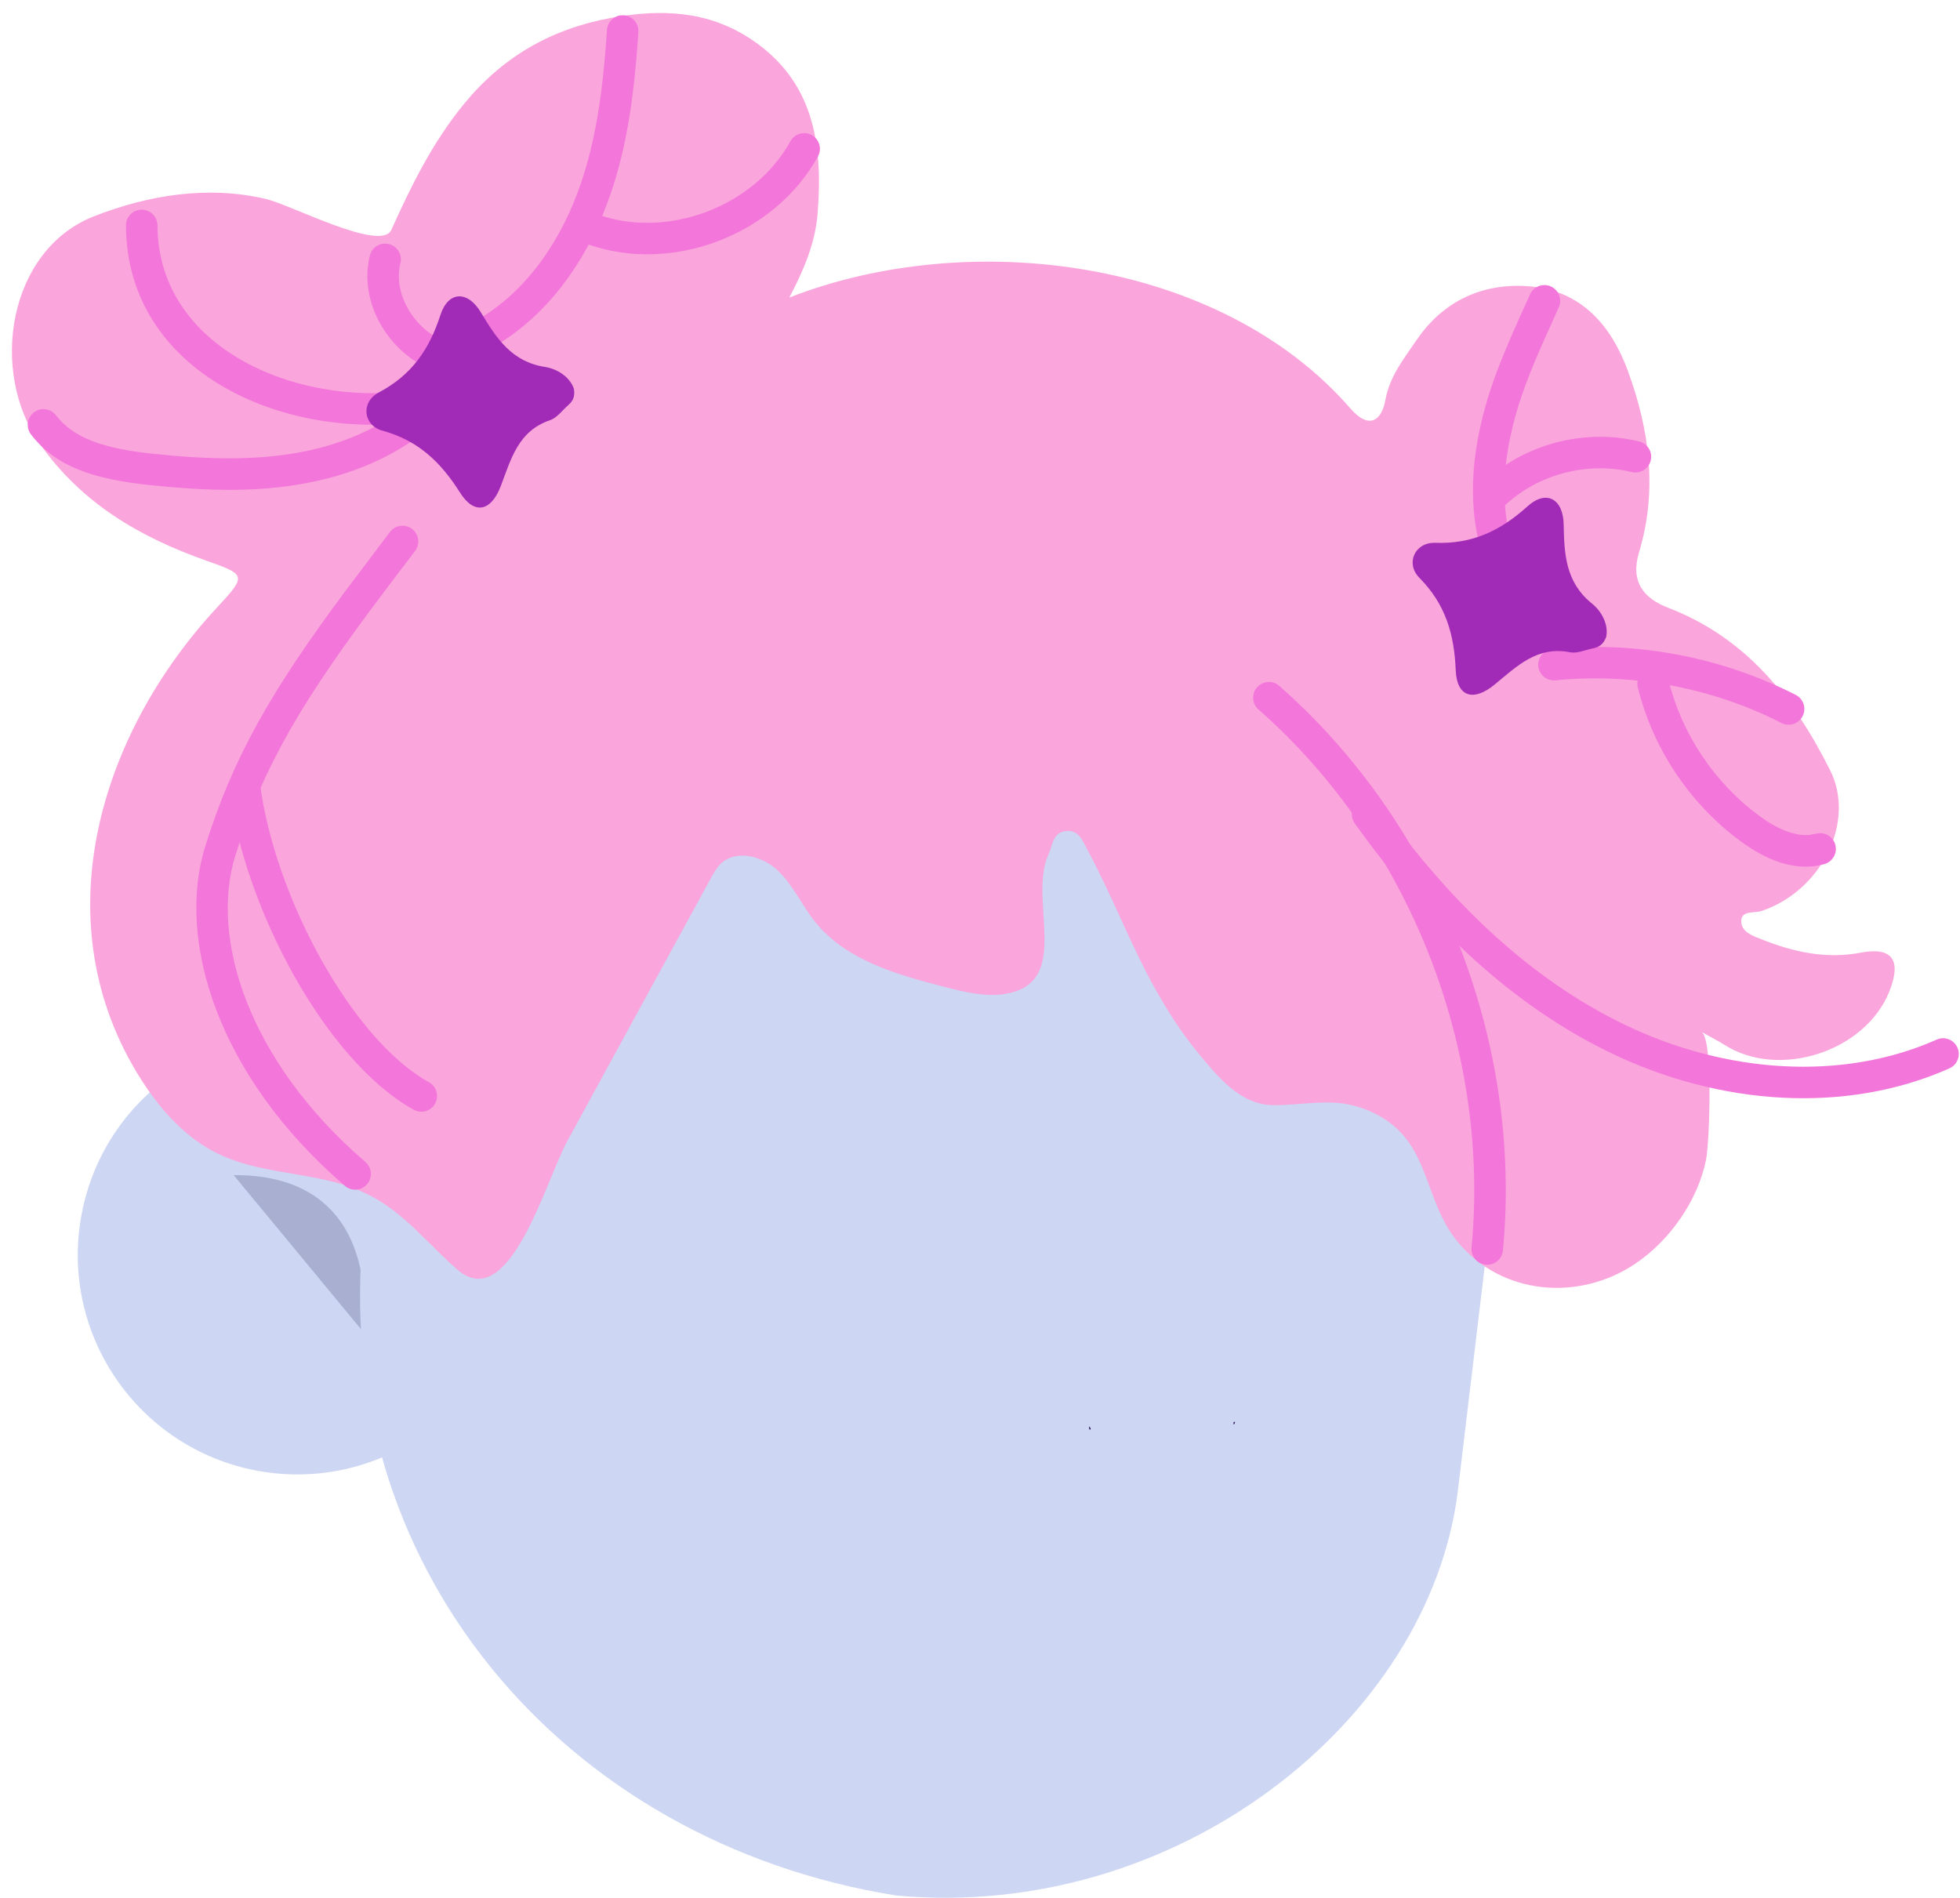 <svg viewBox="12.74 6.615 31.115 30.135" xmlns="http://www.w3.org/2000/svg" xmlns:xlink="http://www.w3.org/1999/xlink" xmlns:blush="http://design.blush" overflow="visible" width="31.115px" height="30.135px"><g id="Faces/Short Messy" stroke="none" stroke-width="1" fill="none" fill-rule="evenodd"><g id="Group" transform="translate(29.043, 21.943) rotate(-4) translate(-29.043, -21.943) translate(13.543, 6.443)"><path d="M8.103,27.877 L8.103,27.879 C8.104,27.88 8.105,27.88 8.106,27.881 L8.103,27.877 Z" id="Fill-195" fill="#432C82"/><polygon id="Fill-197" fill="#432C82" points="20.84 23.182 20.838 23.182 20.838 23.183"/><path d="M0.23,18.488 C-0.205,20.363 0.963,22.235 2.838,22.67 C4.713,23.104 6.585,21.936 7.02,20.061 C7.455,18.186 6.287,16.314 4.412,15.88 C2.537,15.445 0.665,16.613 0.23,18.488" id="Fill-206" fill="#CDD6F2" blush:color="Skin-500"/><path d="M4.578,20.56 C4.578,20.56 5.148,18.098 2.705,17.941" id="Fill-208" fill-opacity=".18" fill="#00023C"/><path d="M12.403,30.084 L12.403,30.084 C16.823,30.803 21.03,27.903 21.739,24.313 L23.36,15.833 C24.247,11.333 21.974,7.031 17.507,5.996 C12.933,4.936 6.996,7.508 5.936,12.082 L4.707,18.916 C3.757,24.202 7.171,28.871 12.403,30.084" id="Fill-210" fill="#CDD6F2" blush:color="Skin-500"/><path d="M28.716,16.22 C28.157,16.286 27.659,16.135 27.173,15.904 C27.036,15.839 26.85,15.762 26.86,15.595 C26.87,15.409 27.075,15.482 27.197,15.449 C28.165,15.196 28.787,14.144 28.437,13.301 C27.947,12.124 27.262,11.111 26.051,10.545 C25.681,10.372 25.474,10.098 25.651,9.633 C26.014,8.68 25.953,7.706 25.674,6.746 C25.46,6.008 25.026,5.432 24.226,5.303 C23.487,5.185 22.83,5.43 22.359,6.031 C22.141,6.308 21.897,6.568 21.801,6.945 C21.725,7.247 21.52,7.409 21.239,7.036 C19.341,4.518 15.412,3.742 12.477,4.658 C12.739,4.233 12.947,3.825 13.018,3.357 C13.181,2.27 13.107,1.252 12.149,0.519 C11.503,0.025 10.764,-0.058 9.966,0.032 C8.997,0.141 8.201,0.53 7.537,1.234 C7.001,1.802 6.612,2.469 6.248,3.147 C6.064,3.491 4.693,2.642 4.301,2.519 C3.402,2.238 2.441,2.322 1.55,2.603 C0.161,3.043 -0.281,4.935 0.443,6.14 C1.036,7.13 1.923,7.732 2.944,8.176 C3.556,8.443 3.585,8.452 3.082,8.922 C1.061,10.808 -0.06,13.741 1.349,16.331 C1.622,16.833 1.989,17.304 2.486,17.588 C3.071,17.923 3.775,17.968 4.407,18.204 C5.237,18.515 5.556,19.088 6.133,19.676 C6.913,20.473 7.634,18.385 8.03,17.765 L10.59,13.769 C10.64,13.689 10.693,13.609 10.765,13.548 C11.023,13.335 11.432,13.472 11.658,13.719 C11.885,13.965 12,14.293 12.19,14.569 C12.637,15.218 13.438,15.505 14.187,15.753 C14.493,15.854 14.81,15.957 15.131,15.925 C16.216,15.819 15.577,14.457 15.969,13.753 C16.042,13.621 16.053,13.438 16.243,13.416 C16.472,13.391 16.519,13.588 16.588,13.74 C16.919,14.47 17.148,15.241 17.486,15.971 C17.667,16.361 17.873,16.74 18.124,17.089 C18.362,17.421 18.651,17.835 19.065,17.952 C19.184,17.987 19.31,17.99 19.435,17.993 C19.763,18.001 20.098,17.967 20.42,18.052 C20.577,18.093 20.726,18.157 20.865,18.241 C21.702,18.747 21.505,19.638 22.016,20.355 C22.654,21.248 23.866,21.433 24.797,20.9 C25.371,20.572 25.864,19.969 26.04,19.325 C26.113,19.057 26.289,17.417 26.109,17.299 C26.27,17.405 26.368,17.462 26.46,17.53 C27.284,18.139 28.683,17.791 29.128,16.866 C29.359,16.387 29.229,16.158 28.716,16.22" id="Fill-214" fill="#FAA6DC"/><polygon id="Fill-216" fill="#432C82" points="20.84 28.003 20.838 28.003 20.838 28.004"/><path d="M17.694,23.948 C17.715,23.93 17.736,23.91 17.754,23.906 C17.736,23.91 17.715,23.93 17.694,23.948" id="Fill-221" fill="#2A0952"/><path d="M18.267,22.961 C18.264,22.974 18.265,22.986 18.265,23 C18.28,22.989 18.288,22.975 18.288,22.956 C18.281,22.957 18.268,22.958 18.267,22.961" id="Fill-223" fill="#2A0952"/><path d="M15.996,22.907 C15.992,22.893 15.984,22.88 15.977,22.867 C15.97,22.886 15.971,22.905 15.98,22.924 C15.986,22.918 15.997,22.911 15.996,22.907" id="Fill-225" fill="#2A0952"/><path d="M2.317,2.55 C2.455,2.559 2.559,2.678 2.55,2.816 C2.415,4.849 4.759,5.959 6.692,5.681 C6.828,5.661 6.955,5.756 6.975,5.892 C6.995,6.029 6.9,6.156 6.763,6.175 C4.562,6.492 1.889,5.227 2.051,2.782 C2.06,2.645 2.179,2.54 2.317,2.55 Z" id="Stroke-269" fill="#F376DA" fill-rule="nonzero"/><path d="M10.166,0.004 C10.303,0.023 10.399,0.149 10.38,0.286 C10.227,1.415 10.033,2.227 9.691,2.977 C9.264,3.912 8.611,4.663 7.801,5.08 C7.678,5.144 7.527,5.095 7.464,4.973 C7.401,4.85 7.449,4.699 7.572,4.636 C8.274,4.274 8.853,3.608 9.236,2.769 C9.553,2.073 9.737,1.303 9.885,0.218 C9.901,0.101 9.995,0.014 10.108,0.003 L10.166,0.004 Z" id="Stroke-271" fill="#F376DA" fill-rule="nonzero"/><path d="M12.666,2.185 C12.741,2.069 12.896,2.035 13.012,2.11 C13.128,2.185 13.161,2.34 13.086,2.456 C12.318,3.645 10.668,4.153 9.365,3.601 C9.237,3.548 9.178,3.401 9.232,3.274 C9.286,3.147 9.432,3.087 9.559,3.141 C10.639,3.598 12.03,3.169 12.666,2.185 Z" id="Stroke-273" fill="#F376DA" fill-rule="nonzero"/><path d="M0.386,5.64 C0.501,5.564 0.656,5.596 0.733,5.711 C0.986,6.093 1.453,6.293 2.243,6.431 C3.163,6.592 3.866,6.643 4.537,6.569 C5.334,6.481 6.044,6.2 6.562,5.741 C6.665,5.649 6.823,5.659 6.915,5.762 C7.007,5.865 6.997,6.023 6.894,6.115 C6.293,6.648 5.486,6.968 4.591,7.066 C3.865,7.147 3.119,7.092 2.157,6.923 C1.241,6.764 0.667,6.518 0.316,5.987 C0.239,5.872 0.271,5.716 0.386,5.64 Z" id="Stroke-275" fill="#F376DA" fill-rule="nonzero"/><path d="M24.211,5.427 C24.277,5.306 24.429,5.261 24.551,5.327 C24.672,5.394 24.716,5.545 24.65,5.667 L24.33,6.265 C24.023,6.854 23.868,7.219 23.74,7.664 C23.527,8.405 23.521,9.122 23.755,9.717 C23.805,9.845 23.742,9.99 23.613,10.041 C23.484,10.091 23.339,10.028 23.289,9.899 C23.012,9.192 23.018,8.365 23.26,7.526 C23.44,6.901 23.662,6.434 24.211,5.427 Z" id="Stroke-277" fill="#F376DA" fill-rule="nonzero"/><path d="M24.172,11.07 C25.5,11.031 26.837,11.381 27.975,12.066 C28.093,12.137 28.131,12.291 28.06,12.409 C27.989,12.528 27.835,12.566 27.717,12.495 C26.661,11.859 25.419,11.534 24.186,11.569 C24.048,11.573 23.933,11.465 23.929,11.327 C23.925,11.189 24.034,11.074 24.172,11.07 Z" id="Stroke-279" fill="#F376DA" fill-rule="nonzero"/><path d="M23.247,8.369 C23.936,7.794 24.92,7.604 25.776,7.879 C25.907,7.921 25.98,8.062 25.937,8.193 C25.895,8.325 25.754,8.397 25.623,8.355 C24.93,8.133 24.125,8.288 23.567,8.753 C23.461,8.841 23.304,8.827 23.215,8.721 C23.127,8.615 23.141,8.457 23.247,8.369 Z" id="Stroke-281" fill="#F376DA" fill-rule="nonzero"/><path d="M25.685,11.479 C25.821,11.456 25.951,11.547 25.974,11.683 C26.123,12.551 26.585,13.362 27.255,13.934 C27.537,14.175 27.806,14.305 28.041,14.298 L28.14,14.287 C28.275,14.259 28.407,14.346 28.435,14.482 C28.462,14.617 28.375,14.749 28.24,14.777 C27.798,14.867 27.357,14.68 26.93,14.314 C26.171,13.666 25.65,12.751 25.481,11.768 C25.458,11.632 25.549,11.503 25.685,11.479 Z" id="Stroke-283" fill="#F376DA" fill-rule="nonzero"/><path d="M19.452,11.349 C19.55,11.252 19.709,11.253 19.806,11.351 C22.152,13.724 23.27,17.247 22.722,20.541 C22.699,20.677 22.57,20.769 22.434,20.746 C22.298,20.723 22.206,20.595 22.228,20.458 C22.75,17.323 21.684,13.961 19.45,11.702 C19.353,11.604 19.354,11.446 19.452,11.349 Z" id="Stroke-285" fill="#F376DA" fill-rule="nonzero"/><path d="M20.93,13.269 C21.048,13.196 21.202,13.233 21.274,13.351 C22.296,15.014 23.486,16.284 24.874,17.084 C26.448,17.992 28.292,18.238 29.824,17.681 C29.953,17.633 30.097,17.7 30.144,17.83 C30.191,17.96 30.124,18.103 29.995,18.15 C28.315,18.762 26.32,18.495 24.624,17.517 C23.156,16.672 21.91,15.341 20.848,13.612 C20.776,13.495 20.813,13.341 20.93,13.269 Z" id="Stroke-287" fill="#F376DA" fill-rule="nonzero"/><path d="M6.245,7.904 C6.349,7.995 6.36,8.153 6.269,8.257 L5.764,8.835 C4.342,10.465 3.634,11.476 3.085,12.884 C2.595,14.137 3.04,16.13 4.806,17.879 C4.904,17.976 4.904,18.135 4.807,18.233 C4.71,18.331 4.552,18.332 4.454,18.234 C2.548,16.347 2.056,14.142 2.619,12.702 C3.159,11.319 3.839,10.31 5.123,8.812 L5.892,7.929 C5.983,7.825 6.141,7.814 6.245,7.904 Z" id="Stroke-289" fill="#F376DA" fill-rule="nonzero"/><path d="M6.195,3.368 C6.326,3.41 6.398,3.551 6.356,3.682 C6.161,4.286 6.683,5.032 7.318,5.054 C7.456,5.059 7.563,5.174 7.559,5.312 C7.554,5.45 7.438,5.558 7.3,5.553 C6.334,5.52 5.583,4.449 5.88,3.529 C5.915,3.419 6.019,3.351 6.129,3.356 L6.195,3.368 Z" id="Stroke-291" fill="#F376DA" fill-rule="nonzero"/><path d="M3.291,11.549 C3.429,11.541 3.547,11.646 3.556,11.783 C3.664,13.567 4.72,15.919 5.9,16.686 C6.016,16.761 6.049,16.916 5.974,17.032 C5.899,17.148 5.744,17.18 5.628,17.105 C4.295,16.239 3.173,13.742 3.057,11.814 C3.048,11.676 3.153,11.557 3.291,11.549 Z" id="Stroke-293" fill="#F376DA" fill-rule="nonzero"/><path d="M8.964,5.865 C8.976,5.996 8.929,6.062 8.859,6.115 C8.758,6.191 8.667,6.304 8.554,6.335 C8.035,6.469 7.89,6.909 7.7,7.321 C7.519,7.714 7.248,7.76 7.045,7.382 C6.774,6.879 6.443,6.512 5.886,6.316 C5.584,6.211 5.571,5.839 5.87,5.707 C6.41,5.467 6.716,5.084 6.932,4.548 C7.085,4.172 7.392,4.19 7.576,4.553 C7.791,4.976 8.007,5.368 8.531,5.487 C8.722,5.531 8.912,5.67 8.964,5.865" id="Fill-295" fill="#A12BB6"/><path d="M25.037,10.938 C24.982,11.057 24.909,11.091 24.821,11.103 C24.696,11.119 24.56,11.171 24.448,11.141 C23.931,11 23.585,11.308 23.215,11.57 C22.862,11.82 22.604,11.725 22.617,11.296 C22.633,10.725 22.529,10.242 22.144,9.795 C21.935,9.553 22.11,9.224 22.434,9.258 C23.022,9.32 23.478,9.14 23.933,8.784 C24.252,8.533 24.509,8.703 24.488,9.109 C24.463,9.584 24.455,10.03 24.85,10.395 C24.994,10.529 25.09,10.743 25.037,10.938" id="Fill-297" fill="#A12BB6"/></g></g></svg>